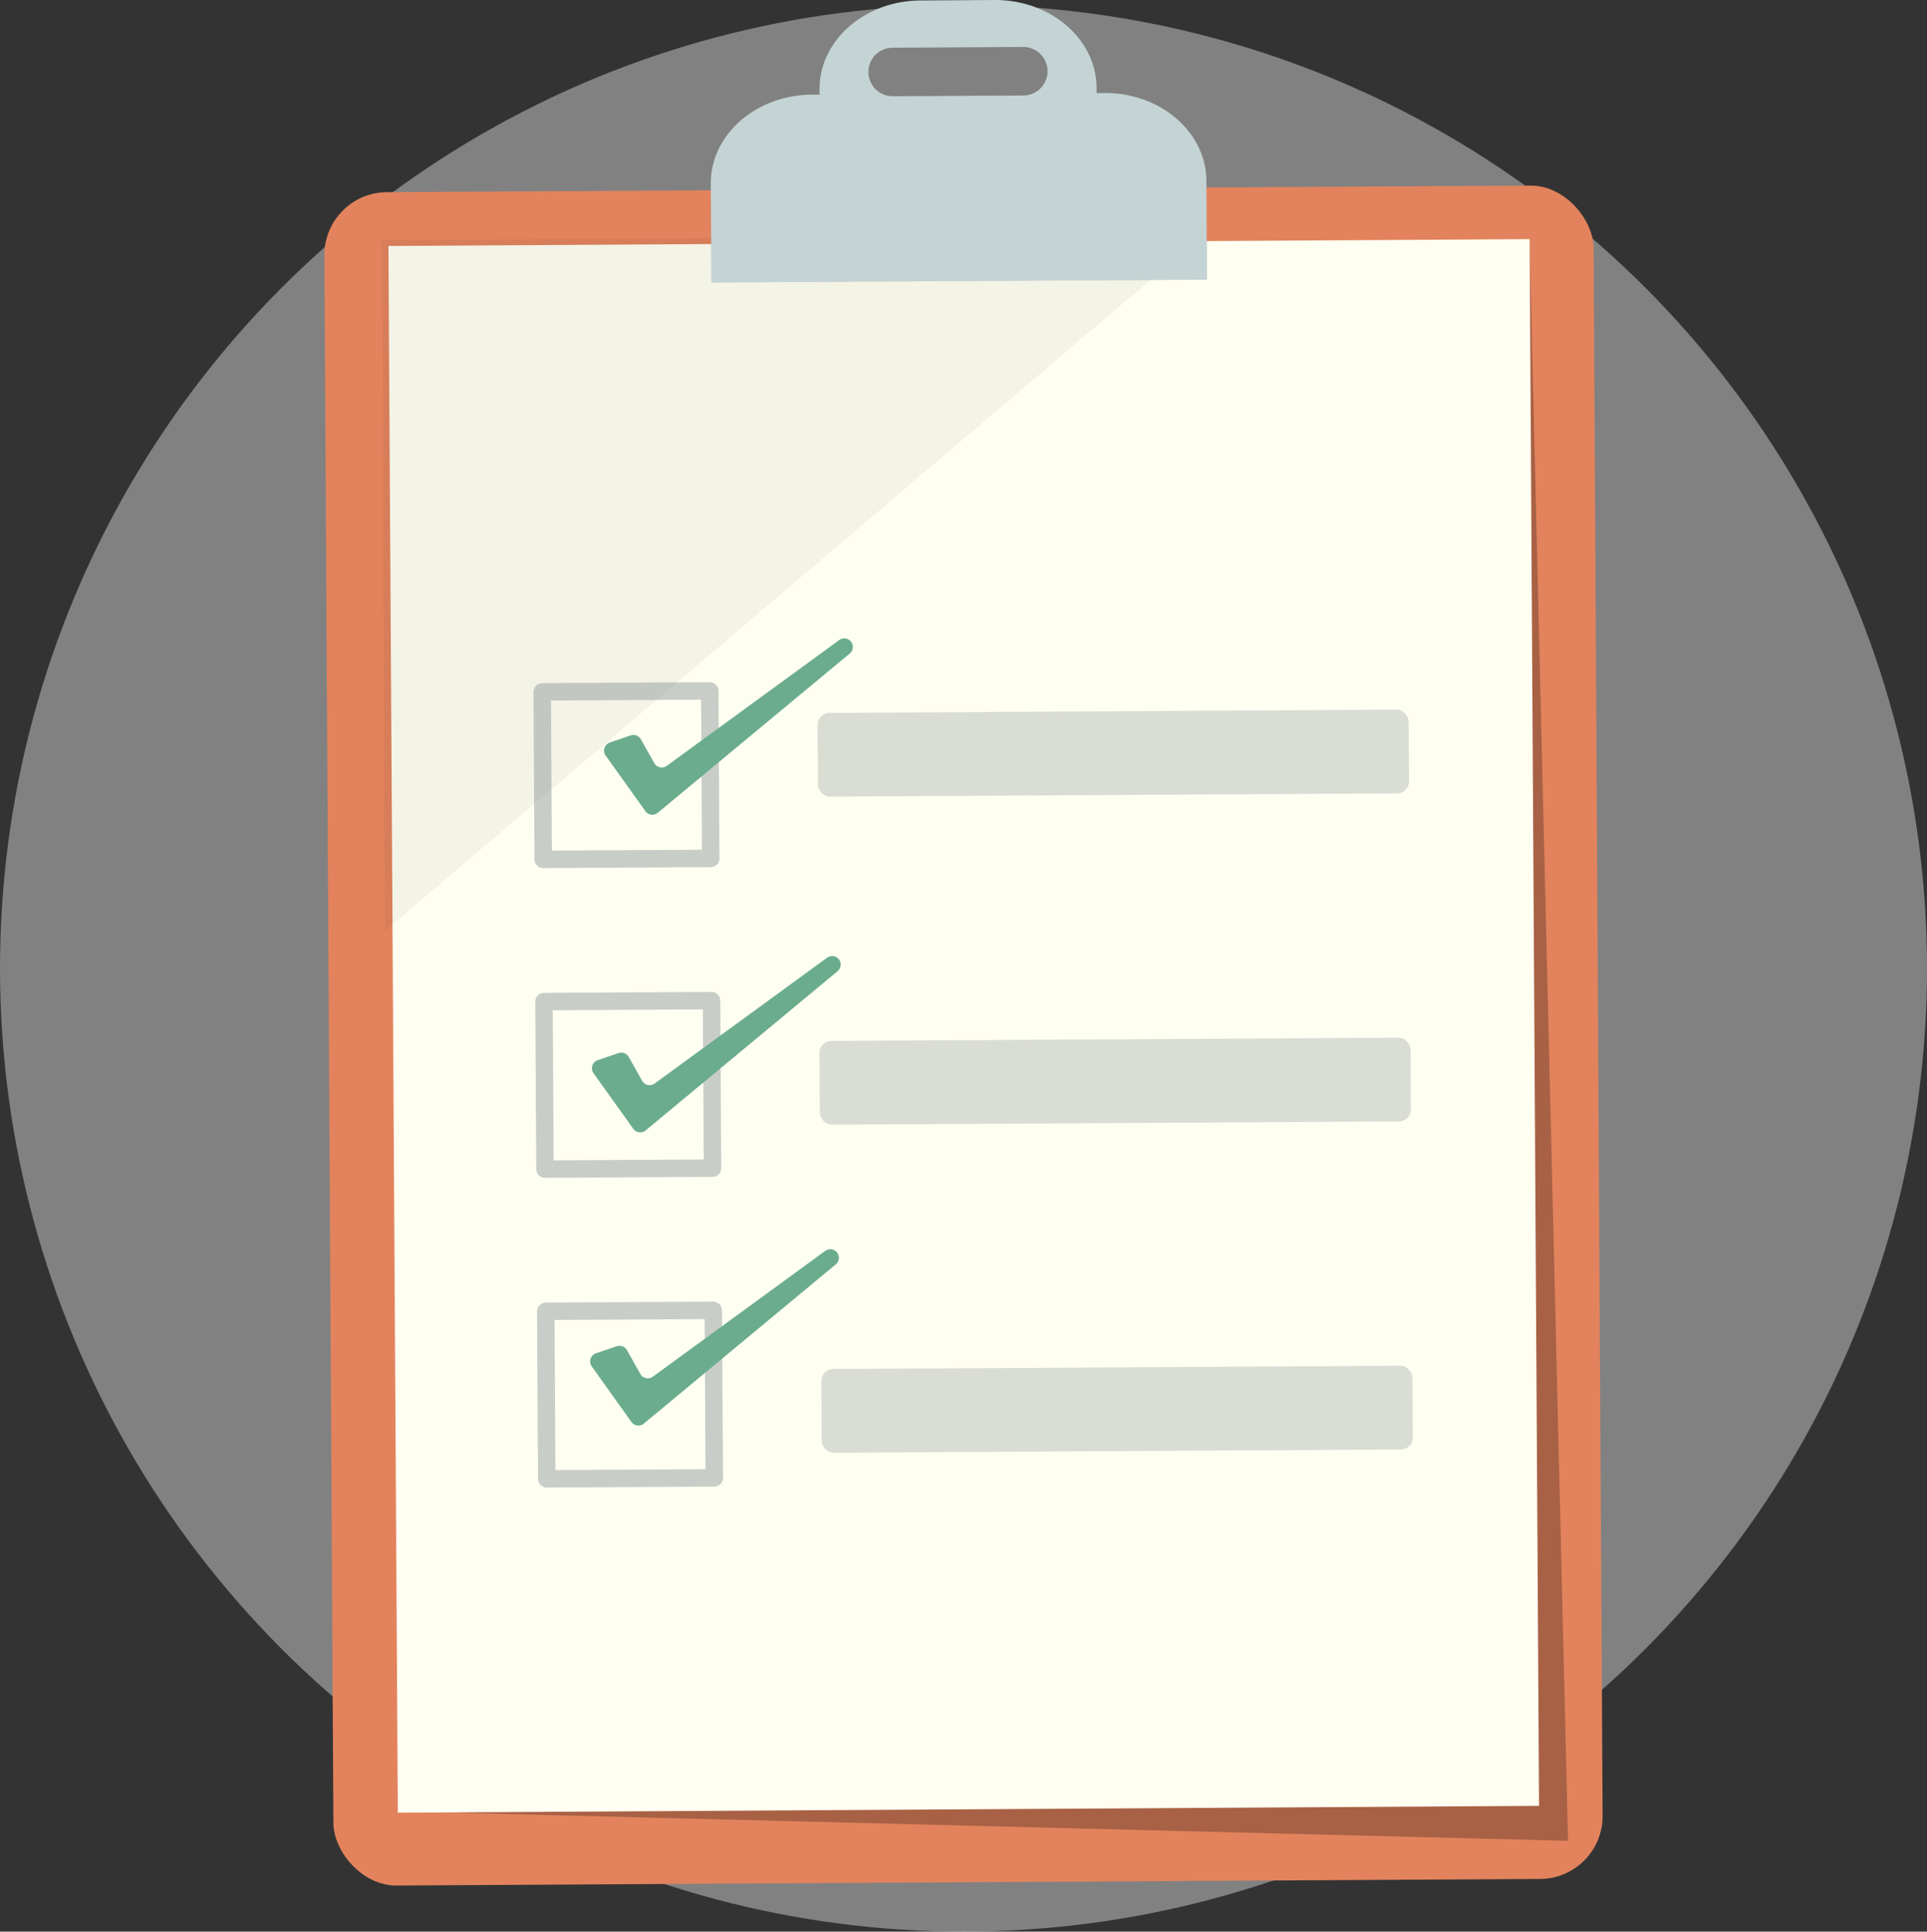 <svg xmlns="http://www.w3.org/2000/svg" viewBox="0 0 909.091 911.46"><rect x="0" y="0" width="909.091" height="911.46" fill="#333333" stroke="none"/><circle cx="454.546" cy="456.915" r="454.546" fill="#fff" opacity="0.38"></circle><rect x="155.155" y="89.116" width="598.781" height="799.055" rx="29.648" transform="translate(-2.796 2.615) rotate(-0.329)" fill="#e2835d"></rect><polygon points="201.926 855.299 210.889 855.248 739.756 868.617 721.587 113.026 697.052 120.237 201.926 855.299" opacity="0.26"></polygon><rect x="185.328" y="114.564" width="538.384" height="739.28" transform="matrix(1, -0.006, 0.006, 1, -2.77, 2.615)" fill="#fffff1"></rect><polygon points="180.267 113.306 567.501 111.085 181.497 439.299 180.267 113.306" opacity="0.05"></polygon><rect x="335.529" y="110.665" width="233.823" height="21.949" transform="translate(-0.69 2.597) rotate(-0.329)" opacity="0.12"></rect><path d="M520.98,43.876l-3.628.021-.014-2.446C517.207,18.407,495.643-.151,469.175.001l-34.863.2c-26.468.152-47.818,18.956-47.686,42.001l.014,2.446-3.628.021c-26.468.152-47.818,18.956-47.686,42l.268,46.617,233.819-1.341-.268-46.617C569.013,62.282,547.449,43.724,520.98,43.876Zm-38.177,1.179L421.2,45.409a11.449,11.449,0,0,1-.131-22.898l61.604-.353a11.449,11.449,0,0,1,.131,22.898Z" fill="#c4d3d3"></path><g opacity="0.47"><path d="M334.819,321.892l-79.044.453a4.177,4.177,0,0,0-4.093,4.141q.227,39.522.454,79.044a4.177,4.177,0,0,0,4.14,4.093L335.32,409.17a3.797,3.797,0,0,0,2.778-1.117c.049-.041.092-.088.139-.132.025-.028.052-.053.076-.082a3.798,3.798,0,0,0,1.101-2.81q-.227-39.522-.453-79.044A4.176,4.176,0,0,0,334.819,321.892ZM331.156,400.96l-70.81.406q-.203-35.405-.406-70.81l70.81-.406Q330.952,365.555,331.156,400.96Z" fill="#8c9498"></path><path d="M335.657,468.041l-79.044.453a4.177,4.177,0,0,0-4.093,4.14q.227,39.522.454,79.044a4.177,4.177,0,0,0,4.141,4.093l79.044-.453a3.796,3.796,0,0,0,2.778-1.117c.049-.041.092-.088.139-.132.025-.028.052-.053.076-.082a3.798,3.798,0,0,0,1.101-2.81q-.227-39.522-.453-79.044A4.176,4.176,0,0,0,335.657,468.041Zm-3.663,79.067-70.81.406q-.203-35.405-.406-70.81l70.81-.406Q331.791,511.704,331.994,547.108Z" fill="#8c9498"></path><path d="M336.496,614.189l-79.044.453a4.177,4.177,0,0,0-4.093,4.141q.227,39.522.454,79.044a4.177,4.177,0,0,0,4.14,4.093l79.044-.453a3.796,3.796,0,0,0,2.778-1.117c.049-.041.092-.088.139-.132.025-.028.052-.053.076-.082a3.798,3.798,0,0,0,1.101-2.81q-.227-39.522-.454-79.044A4.176,4.176,0,0,0,336.496,614.189Zm-3.663,79.067-70.81.406q-.203-35.405-.406-70.81l70.81-.406Q332.629,657.852,332.832,693.257Z" fill="#8c9498"></path></g><path d="M287.717,350.351l9.811-3.333a4.039,4.039,0,0,1,4.819,1.843L308.67,360.09a4.039,4.039,0,0,0,5.9,1.281l81.348-59.358a4.039,4.039,0,0,1,3.15-.702h0a4.039,4.039,0,0,1,1.81,7.073L310.33,383.505a4.039,4.039,0,0,1-5.865-.76L285.73,356.524A4.039,4.039,0,0,1,287.717,350.351Z" fill="#6bac8f"></path><path d="M281.99,500.243l9.811-3.333a4.039,4.039,0,0,1,4.819,1.843l6.323,11.229a4.039,4.039,0,0,0,5.9,1.281L390.19,451.904a4.039,4.039,0,0,1,3.15-.702h0a4.039,4.039,0,0,1,1.81,7.074l-90.547,75.121a4.039,4.039,0,0,1-5.865-.76l-18.735-26.221A4.039,4.039,0,0,1,281.99,500.243Z" fill="#6bac8f"></path><path d="M281.137,638.579l9.811-3.333a4.039,4.039,0,0,1,4.819,1.843l6.323,11.229a4.039,4.039,0,0,0,5.9,1.281L389.337,590.24a4.039,4.039,0,0,1,3.15-.702h0a4.039,4.039,0,0,1,1.81,7.073L303.75,671.732a4.039,4.039,0,0,1-5.865-.76L279.149,644.751A4.039,4.039,0,0,1,281.137,638.579Z" fill="#6bac8f"></path><rect x="387.566" y="645.21" width="278.853" height="39.523" rx="5.622" transform="translate(-3.806 3.034) rotate(-0.329)" fill="#8c9498" opacity="0.32"></rect><rect x="386.678" y="490.416" width="278.853" height="39.523" rx="5.622" transform="translate(-2.918 3.026) rotate(-0.329)" fill="#8c9498" opacity="0.32"></rect><rect x="385.79" y="335.622" width="278.853" height="39.523" rx="5.622" transform="translate(-2.03 3.019) rotate(-0.329)" fill="#8c9498" opacity="0.32"></rect></svg>